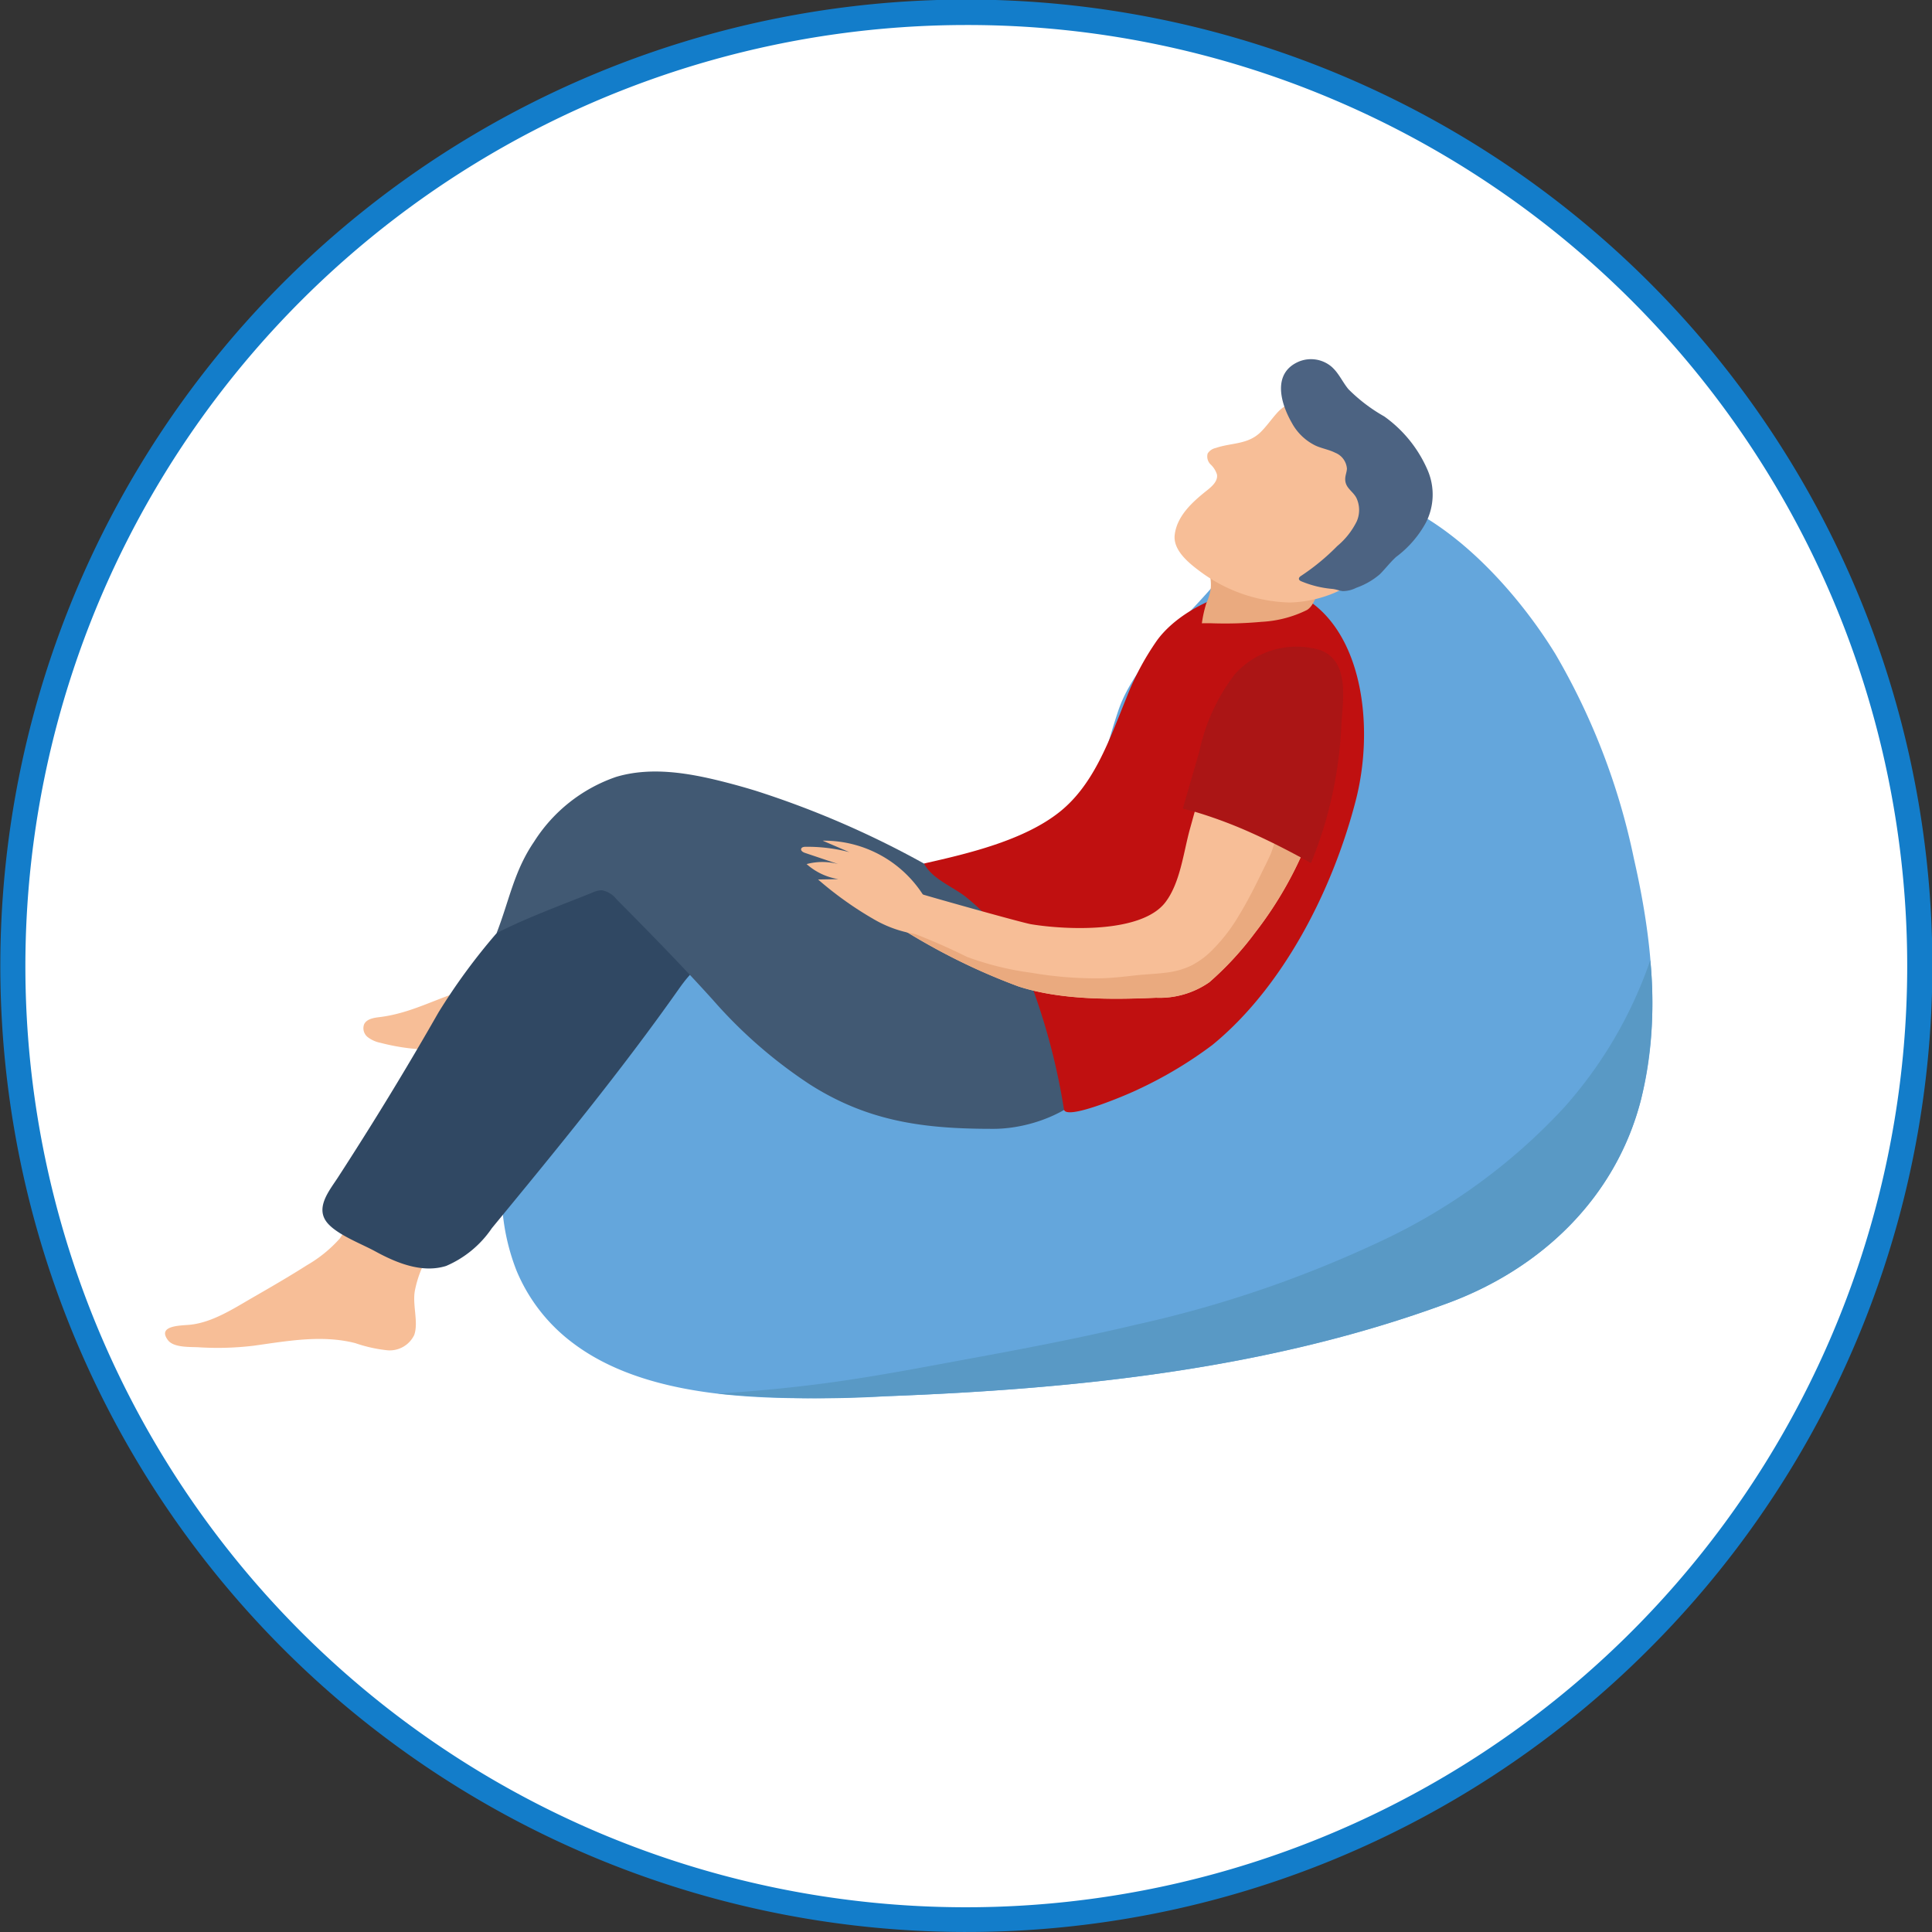 <svg xmlns="http://www.w3.org/2000/svg" width="148.864" height="148.863" viewBox="0 0 148.864 148.863">
  <rect x="0" y="0" width="148.864" height="148.863" fill="#333333" stroke="none"/>
  <g id="Grupo_29220" data-name="Grupo 29220" transform="translate(0.536 0.982)">
    <circle id="Ellipse_5116" data-name="Ellipse 5116" cx="73.855" cy="73.855" r="73.855" transform="translate(0.042 -0.406)" fill="#fff"/>
    <g id="Group_28494" data-name="Group 28494" transform="translate(-0.536 -0.982)">
      <path id="Path_58357" data-name="Path 58357" d="M73.9,147.881A74.45,74.45,0,0,1,44.923,4.868a74.431,74.431,0,0,1,81.6,121.212,74.21,74.21,0,0,1-52.631,21.8ZM73.9.945A72.526,72.526,0,0,0,45.675,140.26,72.522,72.522,0,0,0,102.117,6.648,72.051,72.051,0,0,0,73.9.945Z" transform="translate(0.536 0.982)" fill="#137dca"/>
    </g>
    <g id="Grupo_29219" data-name="Grupo 29219" transform="translate(12.181 26.693)">
      <g id="Grupo_29218" data-name="Grupo 29218" transform="translate(25.917 9.987)">
        <g id="Grupo_29217" data-name="Grupo 29217">
          <path id="Trazado_59555" data-name="Trazado 59555" d="M30.438,88.319a13.38,13.38,0,0,0,4.327,5.566c6.374,4.838,16.75,4.391,24.16,4.112,14.618-.552,29.46-2.071,43.269-7.172,7.193-2.656,12.951-8.117,14.886-15.678,1.549-6.058.846-12.474-.544-18.569a52.061,52.061,0,0,0-6.043-15.758c-3.806-6.2-11.566-14.436-19.615-12.438-3.354.832-3.9,3.624-6.05,6.33-2.551,3.213-6.7,6.56-8.016,10.445-1.291,3.8-1.974,7.9-4.178,11.251-2.618,3.981-7.071,6.284-11.645,7.211-5.01,1.013-10.007-.316-15.056.621a21.229,21.229,0,0,0-13.6,8.45A16.621,16.621,0,0,0,30.438,88.319Z" transform="translate(-29.274 -28.078)" fill="#64a6dc"/>
          <path id="Trazado_59556" data-name="Trazado 59556" d="M50.489,88.688c3.953-.527,7.871-1.3,11.791-2.018,4.045-.745,8.085-1.532,12.085-2.483a89.741,89.741,0,0,0,19.071-6.529,45.45,45.45,0,0,0,13.883-10.171,33.24,33.24,0,0,0,6.668-11.378,32.189,32.189,0,0,1-.715,10.741c-1.935,7.561-7.693,13.022-14.886,15.678-13.809,5.1-28.652,6.62-43.269,7.172a84.391,84.391,0,0,1-12.977-.2C44.93,89.317,47.717,89.059,50.489,88.688Z" transform="translate(-25.466 -19.78)" fill="#5999c5"/>
          <path id="Trazado_59557" data-name="Trazado 59557" d="M72.48,61.569a11.251,11.251,0,0,0,2.035-2.129,38.262,38.262,0,0,0,3.615-6.817c1.267-2.968,2.919-5.969.839-8.9a24.414,24.414,0,0,1-2.2-3.116A6.311,6.311,0,0,1,78.7,32.919c2.046-1.466,5.553-1.317,7.676-.1,3.245,1.865,3.044,6.639,2.622,9.835A33.253,33.253,0,0,1,73.447,66.373c-1.177.713-2.894,1.273-3.768.216a2.182,2.182,0,0,1,.279-2.685A20.2,20.2,0,0,1,72.48,61.569Z" transform="translate(-17.418 -26.957)" fill="#64a6dc"/>
        </g>
      </g>
      <path id="Trazado_59558" data-name="Trazado 59558" d="M22.3,60c-.454.054-.99.146-1.179.562a.875.875,0,0,0,.276.972,2.319,2.319,0,0,0,.976.442,16.4,16.4,0,0,0,6.855.316,3.678,3.678,0,0,0,2.4-1.134c1.325-1.717-.623-3.809-2.46-3.316C26.8,58.475,24.821,59.7,22.3,60Z" transform="translate(-5.787 -9.303)" fill="#f7be97"/>
      <path id="Trazado_59559" data-name="Trazado 59559" d="M24.938,71.51a3.044,3.044,0,0,0-2.184,1.466,10.18,10.18,0,0,1-2.527,2.061c-1.383.88-2.8,1.7-4.221,2.518-1.468.848-3.1,1.913-4.822,2.083-.673.066-2.547.039-1.685,1.186.439.584,1.68.513,2.326.546a23.319,23.319,0,0,0,4.274-.117c2.586-.358,5.255-.862,7.837-.2a11.078,11.078,0,0,0,2.475.551,2.093,2.093,0,0,0,2.066-1.182c.345-.978-.161-2.346.054-3.434a8.352,8.352,0,0,1,1.593-3.5.674.674,0,0,0,.213-.547c-.223-.846-3.867-1.222-4.6-1.374A2.708,2.708,0,0,0,24.938,71.51Z" transform="translate(-9.276 -5.237)" fill="#f7be97"/>
      <path id="Trazado_59560" data-name="Trazado 59560" d="M38.909,51.794a9.06,9.06,0,0,0-3.057.426,9,9,0,0,0-3.792,3.072A47.33,47.33,0,0,0,27.578,61.4q-2.465,4.32-5.095,8.541-1.316,2.111-2.67,4.2c-.674,1.034-1.82,2.391-.726,3.567.824.885,2.557,1.527,3.631,2.114,1.673.915,3.629,1.689,5.447,1.117a8.11,8.11,0,0,0,3.524-2.911C36.65,72,41.616,65.956,46.113,59.571c.858-1.218,2.074-2.608,3.528-2.277a7.421,7.421,0,0,1,1.726.915,1.558,1.558,0,0,0,1.825-.049c.687-.724-.1-1.883-.9-2.477a18.548,18.548,0,0,0-7.763-3.195A34.307,34.307,0,0,0,38.909,51.794Z" transform="translate(-6.506 -11.071)" fill="#304863"/>
      <path id="Trazado_59561" data-name="Trazado 59561" d="M48.967,46.375q-1.184-.364-2.4-.674c-2.74-.7-5.66-1.209-8.371-.4a12.147,12.147,0,0,0-6.325,5c-1.544,2.264-1.892,4.48-2.884,7.036,2.379-1.209,4.913-2.123,7.386-3.122a1.784,1.784,0,0,1,.71-.178,1.808,1.808,0,0,1,1.121.67c2.547,2.567,5.064,5.132,7.478,7.81a36.561,36.561,0,0,0,7.456,6.49c4.563,2.9,8.909,3.419,14.154,3.412,3.7-.005,8.884-2.287,8.85-6.728a8.306,8.306,0,0,0-2.238-4.939c-3.219-3.972-7.373-6.264-11.769-8.652A71.665,71.665,0,0,0,48.967,46.375Z" transform="translate(-3.44 -13.115)" fill="#415973"/>
      <path id="Trazado_59562" data-name="Trazado 59562" d="M69.98,42.464c-1.291,3.156-2.446,6.588-5.1,8.725-2.762,2.221-7.106,3.24-10.481,4,.6,1.144,2.07,1.721,3.112,2.488a16.672,16.672,0,0,1,5.372,7.453,49.811,49.811,0,0,1,2.3,9.009c.172.912,5.262-1.308,5.723-1.549a31.88,31.88,0,0,0,5.71-3.418c5.426-4.436,9.244-11.857,11.049-18.835,1.371-5.3.66-12.216-3.342-15.2-3.466-2.58-9.66-.276-11.948,2.83A20.789,20.789,0,0,0,69.98,42.464Z" transform="translate(4.08 -16.329)" fill="#c01010"/>
      <path id="Trazado_59563" data-name="Trazado 59563" d="M71.595,37.318a30.6,30.6,0,0,0,3.939-.108,8.911,8.911,0,0,0,3.5-.912c.774-.48.954-2.083,1.236-2.906-.058.171-.454.075-.569.057a23.379,23.379,0,0,1-3.717-1.15,6.67,6.67,0,0,0-1.966-.433,12.249,12.249,0,0,0-1.617.044,12.876,12.876,0,0,1-1.534.246,3.523,3.523,0,0,1,.752,2.47,3.939,3.939,0,0,1-.337,1.142,9.193,9.193,0,0,0-.346,1.554C71.152,37.319,71.373,37.318,71.595,37.318Z" transform="translate(8.954 -16.972)" fill="#eaaa7f"/>
      <path id="Trazado_59564" data-name="Trazado 59564" d="M78.5,22.941a2.913,2.913,0,0,0-1.343.883c-.417.468-.776.989-1.221,1.43-1,.988-2.251.814-3.473,1.234a.969.969,0,0,0-.618.421.851.851,0,0,0,.228.848,1.8,1.8,0,0,1,.487.774c.086.513-.39.925-.8,1.249-1.089.866-2.281,1.939-2.456,3.4-.146,1.242,1.2,2.264,2.083,2.913a12.054,12.054,0,0,0,6.781,2.3,9.46,9.46,0,0,0,5.867-2.234,18.735,18.735,0,0,0,2.3-2.4,9.039,9.039,0,0,0,1.251-1.734c.77-1.532.167-2.718-.923-3.874-.989-1.048-2.2-1.853-3.276-2.815A16.408,16.408,0,0,0,81.1,23.388,3.2,3.2,0,0,0,78.5,22.941Z" transform="translate(8.492 -19.644)" fill="#f7be97"/>
      <path id="Trazado_59565" data-name="Trazado 59565" d="M72.945,29.454a2.242,2.242,0,0,1-1.415.061.581.581,0,0,1-.42-.314c-.133-.389.442-.964.78-.889C72.1,28.358,72.951,29.45,72.945,29.454Z" transform="translate(9.021 -18.023)" fill="#f7be97"/>
      <path id="Trazado_59566" data-name="Trazado 59566" d="M79.977,21.463a3.2,3.2,0,0,0-.447-.5A2.452,2.452,0,0,0,77,20.557c-2.072.888-1.418,3.2-.542,4.723a4.13,4.13,0,0,0,1.852,1.764c.487.215,1.024.3,1.5.542a1.436,1.436,0,0,1,.893,1.22c-.008.242-.109.473-.128.714-.06.756.556.975.854,1.534a2.182,2.182,0,0,1,.03,1.816,5.842,5.842,0,0,1-1.5,1.9A17.2,17.2,0,0,1,77.2,37.049c-.1.062-.215.15-.194.266.016.092.111.144.2.18a7.976,7.976,0,0,0,2.4.581c.272.029.526.145.793.168a2.344,2.344,0,0,0,1.032-.26,5.635,5.635,0,0,0,1.812-1.043c.429-.432.793-.915,1.248-1.33a8.181,8.181,0,0,0,2.3-2.65,4.751,4.751,0,0,0,.15-3.992,9.885,9.885,0,0,0-3.361-4.185,12.711,12.711,0,0,1-2.762-2.1C80.5,22.3,80.268,21.856,79.977,21.463Z" transform="translate(10.363 -20.372)" fill="#4c6382"/>
      <path id="Trazado_59567" data-name="Trazado 59567" d="M79.652,39.133a2.079,2.079,0,0,0-.7.666,16.179,16.179,0,0,0-1.7,4.418L75.33,51.148c-.5,1.792-.739,4.139-1.89,5.654-1.84,2.421-7.7,2.135-10.346,1.7-.756-.126-8.76-2.385-8.739-2.414-.693,1.006-.739,1.651-1.433,2.656a49.881,49.881,0,0,0,9.2,4.554c3.248,1.056,7.221,1.017,10.6.87a6.7,6.7,0,0,0,4.106-1.2,24.322,24.322,0,0,0,3.511-3.806A29.35,29.35,0,0,0,86.48,42.49a5.021,5.021,0,0,0,.089-1.43c-.114-.359-.626-.759-.9-1a5.781,5.781,0,0,0-2.333-1.226A5.318,5.318,0,0,0,79.652,39.133Z" transform="translate(3.643 -14.962)" fill="#f7be97"/>
      <path id="Trazado_59568" data-name="Trazado 59568" d="M82.818,46.925c-.345.117-.481.616-.586.92-.175.508-.3,1.032-.438,1.551a8.051,8.051,0,0,1-.373,1.249c-.211.48-.455.949-.684,1.42-.546,1.128-1.111,2.249-1.766,3.318a13.121,13.121,0,0,1-2.289,2.9,6.344,6.344,0,0,1-1.356.956,6.023,6.023,0,0,1-1.952.557c-.81.108-1.629.126-2.44.22-.886.1-1.768.2-2.661.219a29.262,29.262,0,0,1-5.286-.424,23,23,0,0,1-4.973-1.226,47.667,47.667,0,0,0-4.59-1.987c-.016.016-.032.03-.047.045a46.086,46.086,0,0,0,8.607,4.216c3.248,1.056,7.221,1.017,10.6.87a6.7,6.7,0,0,0,4.106-1.2A24.322,24.322,0,0,0,80.2,56.725a28.977,28.977,0,0,0,4.878-9.406c-.255-.086-.511-.17-.769-.242A2.734,2.734,0,0,0,82.818,46.925Z" transform="translate(3.778 -12.53)" fill="#eaaa7f"/>
      <path id="Trazado_59569" data-name="Trazado 59569" d="M71,50.282a34.9,34.9,0,0,1,4.1,1.554c1.363.61,2.693,1.287,4,2,.188.1.373.211.561.316a32.658,32.658,0,0,0,1.172-3.392A31.852,31.852,0,0,0,82,43.572c.086-1.846.709-4.926-1.588-5.82a6.38,6.38,0,0,0-6.58,1.8l-.034.038a14.822,14.822,0,0,0-2.737,5.945q-.638,2.208-1.277,4.418C70.193,50.051,70.6,50.16,71,50.282Z" transform="translate(8.636 -15.322)" fill="#ab1515"/>
      <path id="Trazado_59570" data-name="Trazado 59570" d="M56.656,53.443A9.073,9.073,0,0,0,48.754,49l2.057.883a12.844,12.844,0,0,0-3.376-.413c-.135,0-.3.03-.338.159-.04.153.144.262.293.312l2.562.862a4.7,4.7,0,0,0-2.435,0,4.82,4.82,0,0,0,2.447,1.161L48.4,51.99a27.239,27.239,0,0,0,4.392,3.119,9.151,9.151,0,0,0,5.187,1.17Z" transform="translate(1.917 -11.899)" fill="#f7be97"/>
    </g>
  </g>
</svg>

